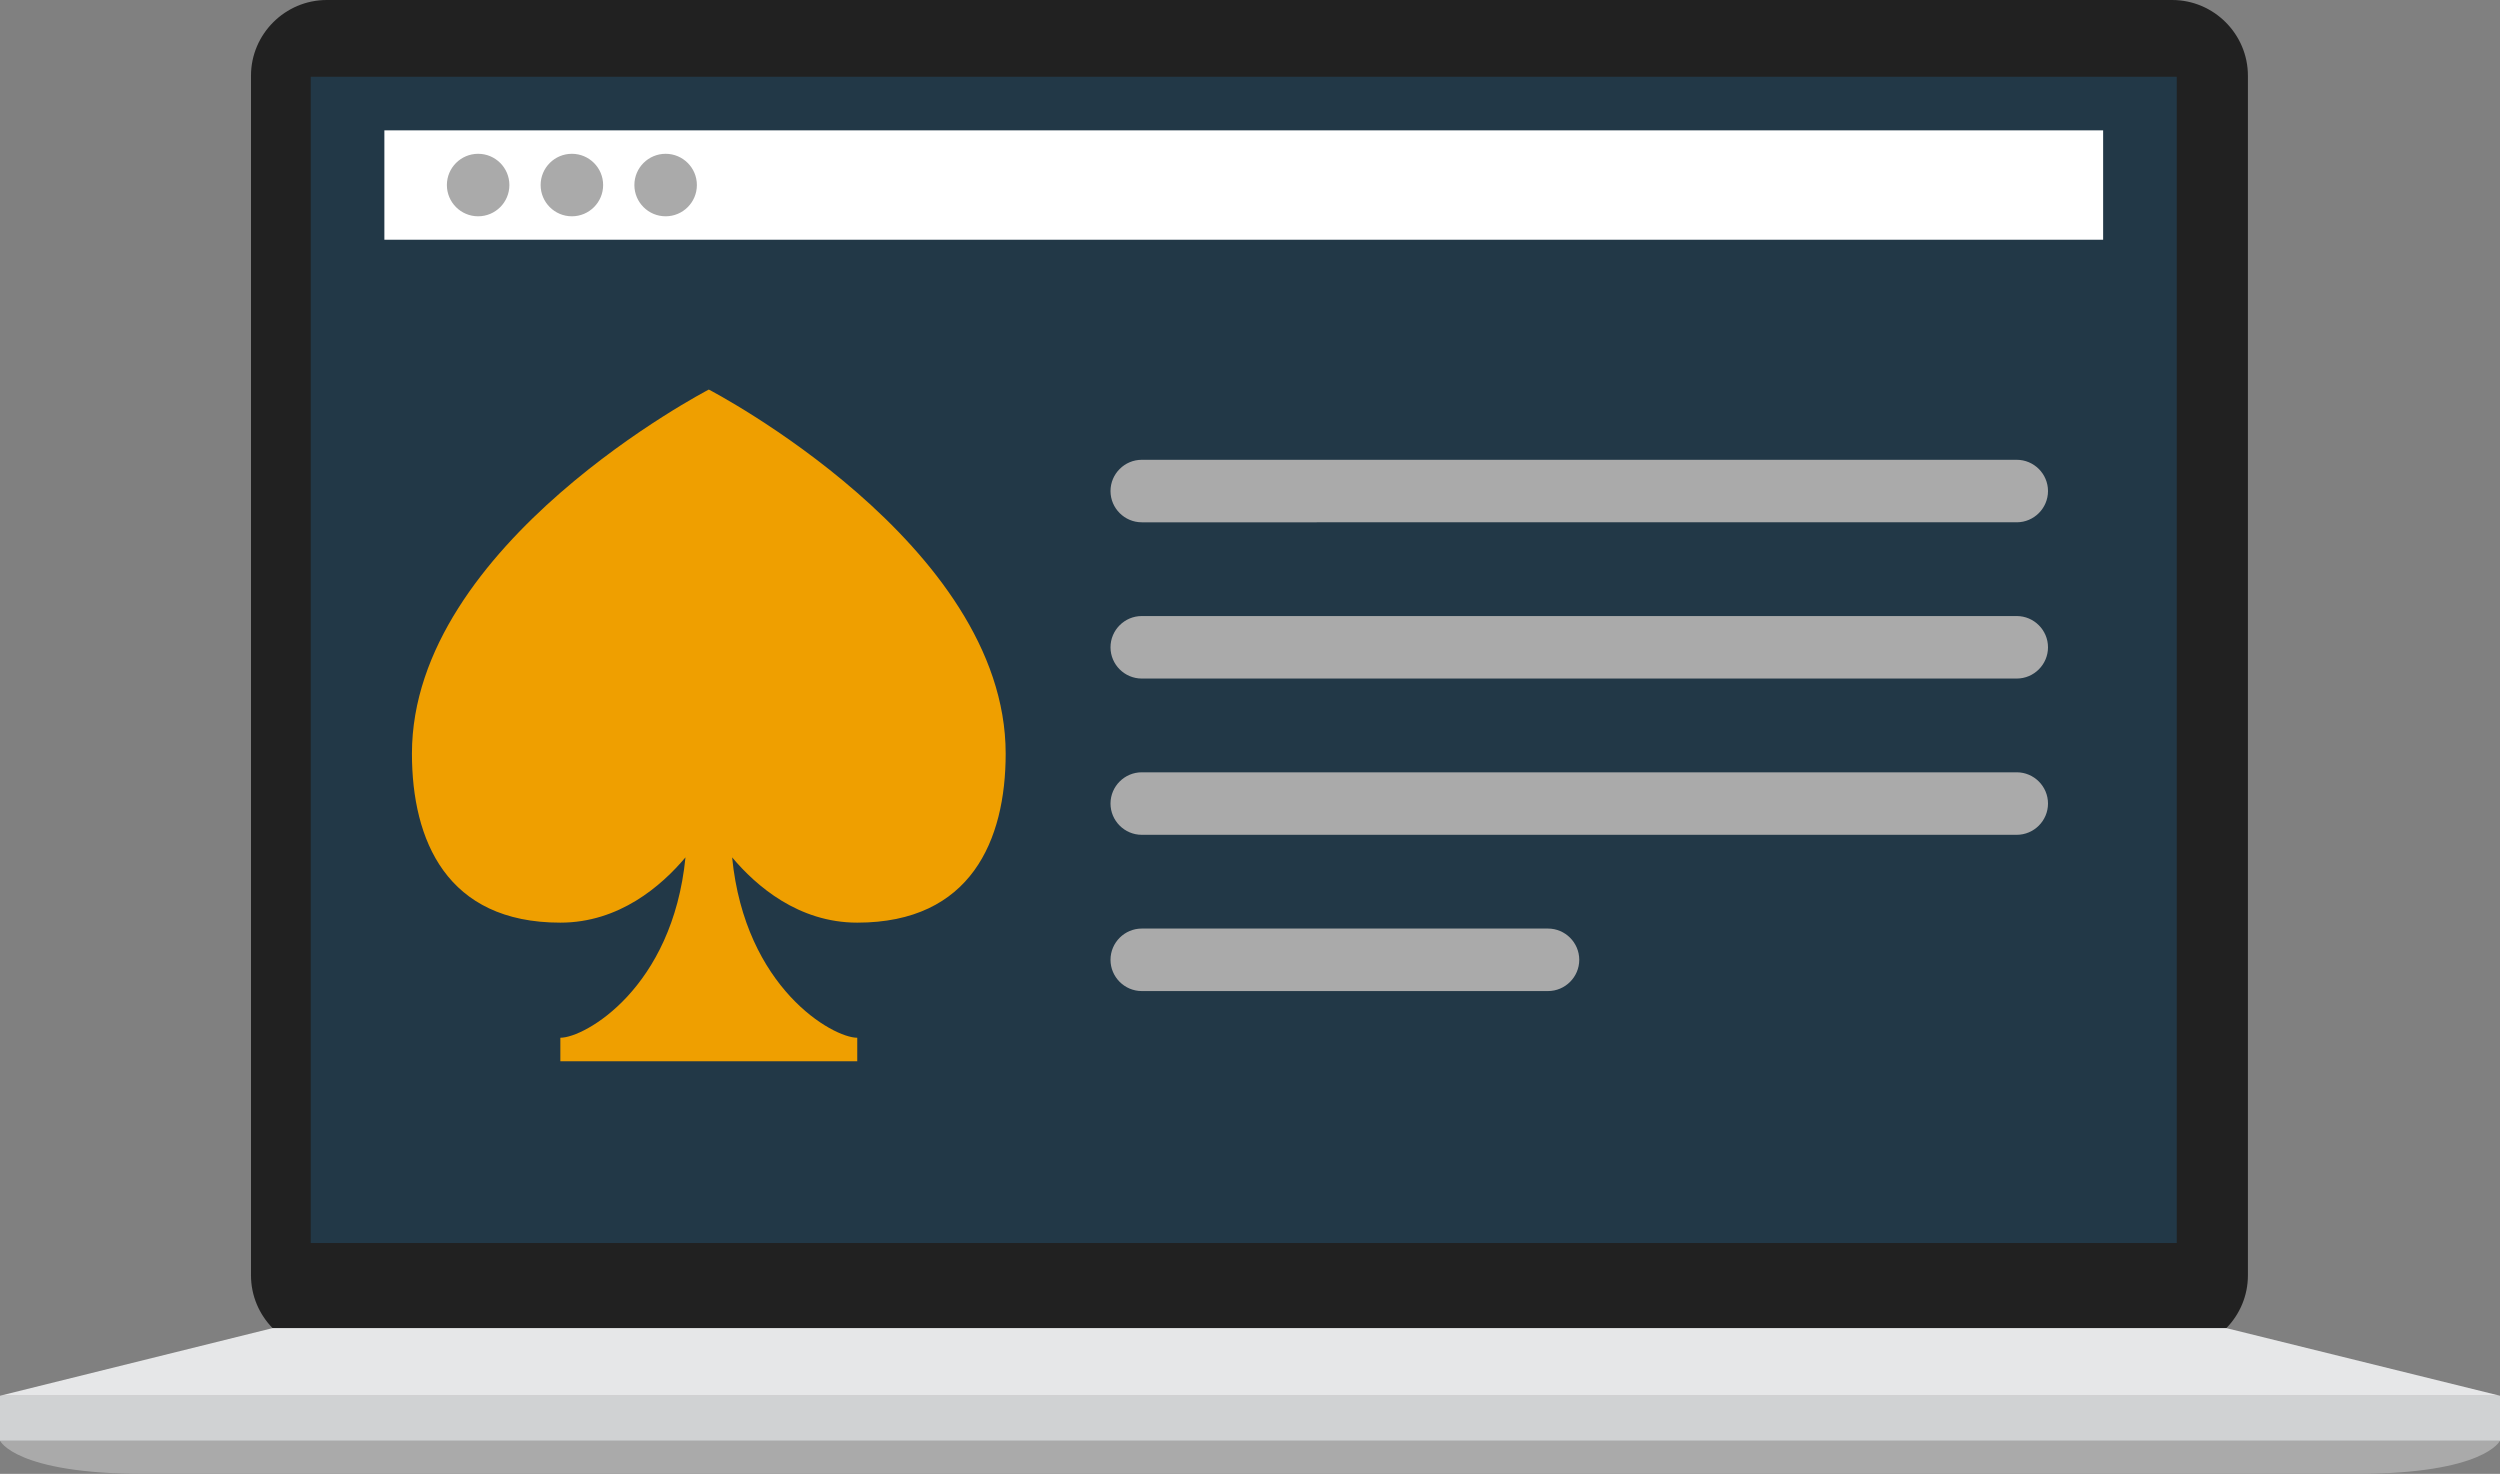 <?xml version="1.0" encoding="utf-8"?>
<!-- Generator: Adobe Illustrator 16.2.0, SVG Export Plug-In . SVG Version: 6.00 Build 0)  -->
<!DOCTYPE svg PUBLIC "-//W3C//DTD SVG 1.1//EN" "http://www.w3.org/Graphics/SVG/1.1/DTD/svg11.dtd">
<svg version="1.1" id="Layer_1" xmlns="http://www.w3.org/2000/svg" xmlns:xlink="http://www.w3.org/1999/xlink" x="0px" y="0px"
	 width="480.807px" height="283.464px" viewBox="0 0 480.807 283.464" enable-background="new 0 0 480.807 283.464"
	 xml:space="preserve">
<rect x="0" y="0" width="480.807" height="283.464" fill="#808080" stroke="none"/>
<g>
	<path fill="#212121" d="M432.325,245.275V14.563C432.325,6.55,425.767,0,417.757,0H62.847C54.836,0,48.27,6.55,48.27,14.563
		v230.713c0,3.943,1.589,7.523,4.155,10.152h375.754C430.746,252.799,432.325,249.219,432.325,245.275z"/>
	<rect y="268.432" fill="#D0D2D3" width="480.807" height="8.67"/>
	<path fill="#AAAAAA" d="M0.02,277.102c0,0,2.919,6.362,27.819,6.362c24.887,0,211.333,0,211.333,0h2.462c0,0,186.439,0,211.343,0
		c24.897,0,27.81-6.362,27.81-6.362"/>
	<rect x="59.762" y="14.766" fill="#223847" width="358.881" height="224.296"/>
	<path fill="#EF9F00" d="M136.321,74.921c0,0-57.095,29.597-57.095,70.015c0,16.67,6.671,32.509,28.544,32.509
		c11.312,0,19.433-7.053,24.064-12.556c-2.5,25.177-19.356,34.692-24.064,34.692c0,1.252,0,4.53,0,4.53h28.551h28.548
		c0,0,0-3.278,0-4.53c-4.699,0-21.567-9.516-24.065-34.692c4.62,5.503,12.761,12.556,24.065,12.556
		c21.871,0,28.545-15.839,28.545-32.509C193.415,104.518,136.321,74.921,136.321,74.921z"/>
	<rect x="73.925" y="25.07" fill="#FFFFFF" width="330.555" height="21.036"/>
	<circle fill="#AAAAAA" cx="91.956" cy="35.589" r="6.01"/>
	<circle fill="#AAAAAA" cx="109.986" cy="35.589" r="6.01"/>
	<circle fill="#AAAAAA" cx="128.016" cy="35.589" r="6.01"/>
	<g>
		<path fill="#AAAAAA" d="M393.878,94.439c0,3.306-2.705,6.011-6.01,6.011H219.585c-3.305,0-6.01-2.705-6.01-6.011l0,0
			c0-3.306,2.705-6.01,6.01-6.01h168.283C391.174,88.43,393.878,91.134,393.878,94.439L393.878,94.439z"/>
		<path fill="#AAAAAA" d="M393.878,154.542c0,3.306-2.705,6.011-6.01,6.011H219.585c-3.305,0-6.01-2.705-6.01-6.011l0,0
			c0-3.306,2.705-6.011,6.01-6.011h168.283C391.174,148.531,393.878,151.236,393.878,154.542L393.878,154.542z"/>
		<path fill="#AAAAAA" d="M303.727,184.594c0,3.305-2.705,6.01-6.011,6.01h-78.131c-3.305,0-6.01-2.705-6.01-6.01l0,0
			c0-3.307,2.705-6.011,6.01-6.011h78.131C301.022,178.583,303.727,181.287,303.727,184.594L303.727,184.594z"/>
		<path fill="#AAAAAA" d="M393.878,124.491c0,3.306-2.705,6.01-6.01,6.01H219.585c-3.305,0-6.01-2.704-6.01-6.01l0,0
			c0-3.306,2.705-6.011,6.01-6.011h168.283C391.174,118.48,393.878,121.186,393.878,124.491L393.878,124.491z"/>
	</g>
	<polygon fill="#E6E7E8" points="52.425,255.428 0,268.432 480.807,268.432 428.179,255.428 	"/>
</g>
</svg>

